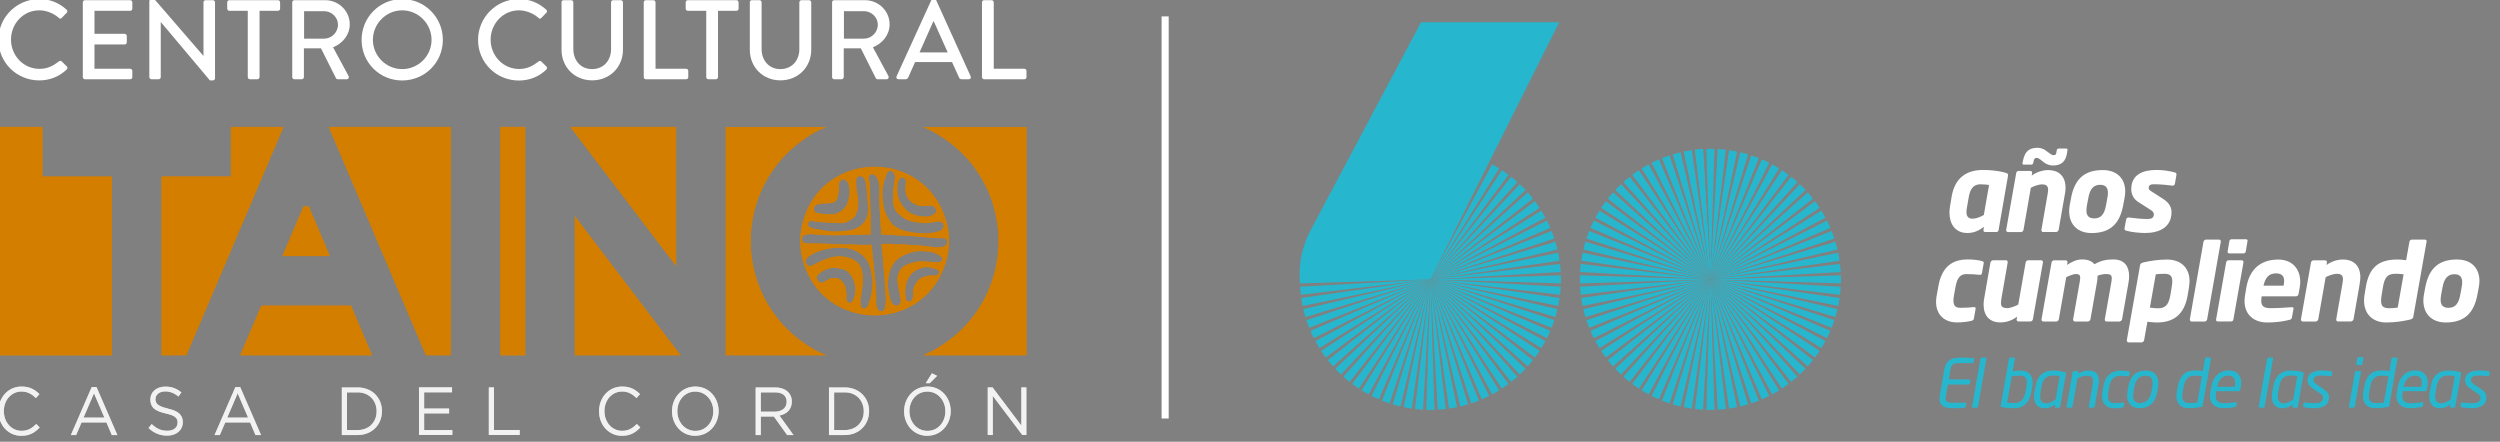 <?xml version="1.0" encoding="UTF-8"?>
<svg id="Layer_1" xmlns="http://www.w3.org/2000/svg" xmlns:xlink="http://www.w3.org/1999/xlink" version="1.1" viewBox="0 0 416 73.5">
  <rect x="0" y="0" width="416" height="73.5" fill="#808080" stroke="none"/>
  <!-- Generator: Adobe Illustrator 29.2.0, SVG Export Plug-In . SVG Version: 2.1.0 Build 38)  -->
  <defs>
    <style>
      .st0 {
        fill: none;
      }

      .st1 {
        fill: #26b7ce;
      }

      .st2 {
        fill: #21323d;
      }

      .st3 {
        fill: #fff;
      }

      .st4 {
        fill: #cbc3bb;
      }

      .st5 {
        fill: #d47e00;
      }

      .st6 {
        fill: #f2f2f2;
      }

      .st7 {
        clip-path: url(#clippath);
      }
    </style>
    <clipPath id="clippath">
      <rect class="st0" x="433.13" y="-1522.69" width="1982.11" height="1159.25"/>
    </clipPath>
  </defs>
  <g class="st7">
    <path class="st2" d="M1078.39-254.45l-4.21-30.87c-84.24-402.78-648.15-378.36-696.2,30.87l-1.4,30.18,1.4,30.88c48.05,409.24,611.96,433.67,696.2,30.87l4.21-30.87,1.4-30.88-1.4-30.18ZM842.13-510.72c2.15-4.5,5.04-9.54,9.03-12.07,8.7-5.52,21,.47,23.77,11.04,1.01,3.86.78,8.14.62,12.21-.51,12.83-2.48,25.73-1.65,38.46,1.91,29.35,18.25,49.21,43.96,62.26,19.69,10,40.19,12.01,61.73,8.16,11.55-2.07,22.83-1.56,32.44,6.94,6.31,5.58,9.69,19.06,4.5,25.27-4.28,5.13-9.91,9.67-15.81,12.81-16.71,8.92-34.75,6.9-52.83,5.52-17.35-1.34-33.07-7.61-48.55-14.43-7.31-3.22-14.02-8.54-19.93-14.06-28.71-26.83-45.54-59.2-44.51-101.84-.34-12.29.81-26.81,7.24-40.27ZM767.07-477.95c3.89-22.98,9.63-45.42,19.86-66.52,3.44-7.1,8.42-12.6,16.74-11.77,8.89.88,14.5,5.85,18,14.93,5.12,13.3,2.44,26.22.23,38.98-4.46,25.83-5.97,51.84-6.23,77.9-.12,12.39.85,25.29,4.35,37.08,3.79,12.76,9.96,25.11,21.18,33.92,7.89,6.2,14.66,13.96,22.97,19.44,17.99,11.9,38.61,17.46,59.61,20.83,15.02,2.4,30.33,3.02,48.29,4.69,11.91-1.86,26.26-4.2,40.64-6.31,8.48-1.25,16.8-2.67,25.65-1.69,12.39,1.39,18.96,16.62,16.19,25.04-2.85,8.7-7.48,16.6-16.96,19.94-16.77,5.9-34.14,8.92-51.79,10.48-6.57.59-13.21,1.53-19.74,1.11-25.56-1.63-51.32-1.66-76.32-8.48-3.67-1-7.49-1.55-11.27-2.08-22-3.14-40.51-14.39-58.26-26.5-7.74-5.29-13.91-13.49-19.38-21.34-6.72-9.67-12.6-20.04-17.7-30.67-10.06-20.96-13.58-43.77-15.85-66.59-2.06-20.7-3.77-41.59-.25-62.38ZM460.2-398.21c7.02-2.48,14.89-2.93,22.44-3.46,13-.93,26.08-.88,39.07-1.93,4.69-.37,9.34-2.45,13.81-4.26,7.43-2.99,12.2-8.1,14.86-16.16,6.71-20.34,10.38-40.98,9.48-62.41-.29-6.99.37-13.66,4.81-19.74,8.58-11.75,17.73-13.26,28.67-4.04,5.43,4.57,9.08,10.08,11.22,17.08,3.66,12.04,7.18,23.94,5.26,35.86,1.39,23.37-6.76,43.69-14.58,64.08-.49,1.28-1.08,2.61-1.92,3.69-15.73,20.22-33.69,36.51-61.13,38.81-17.8,1.49-35.26,1.27-52.76-2.41-6.41-1.34-13.12-1.23-19.56-2.47-5.95-1.14-11.75-2.38-15.35-8.73-10.62-18.74.45-28.52,15.69-33.9ZM425.63-318.54c6.21-.36,12.63-.21,18.7,1,24.32,4.83,49.05,4.17,73.58,5.97,17.22,1.26,34.55,1.16,51.77,2.49,14.44,1.11,26.77-4.82,38.34-11.45,14.19-8.15,27.42-18.48,33.56-34.55,3.8-9.95,7.27-20.43,8.34-30.92,1.88-18.34,1.18-36.83-2.53-55.05-4.81-23.63-6.43-47.55-6.26-71.61.08-11.02,8.52-18.92,19.54-18.33,10.13.54,18.34,4.9,21.59,14.91,2.99,9.2,5.46,18.71,6.73,28.27,2.2,16.51,3.43,33.16,4.83,49.77,1.37,16.25,2.63,32.52,3.59,48.8,1.1,18.52-.16,36.96-6.27,54.53-4.74,13.63-13.67,24.75-24.48,34.39-17.25,15.4-38.11,22.77-60.3,26.04-19.53,2.87-39.36,3.73-59.05,5.48-28.1.49-55.33-5.22-82.69-9.64-6.45-1.05-12.91-2.04-19.39-2.85-9.92-1.24-18.44-5.64-26.52-11.19-4.95-3.39-8.18-7.77-7.35-13.95.75-5.62,7.62-11.74,14.25-12.12ZM626.55,54.76c-1.84,3.88-5.04,7.54-8.47,10.16-8.31,6.33-16.58,2.24-20.71-5.77-2.41-4.66-3.84-10.85-3.1-15.96,2.52-17.3-.38-34.06-4.59-50.45-3.02-11.74-10.12-21.64-19.59-30.07-7.22-6.43-13.88-12.24-24.11-12.54-14.03-.39-27.51.23-39.61,9.06-6.37,4.65-13.71,8.18-21.02,11.26-10.22,4.29-19.2,1.43-24.56-6.77-7.43-11.37-7.67-21.27.66-29.36,8.93-8.69,18.69-16.54,30.46-21.37,6.74-2.76,13.23-6.52,20.23-8.15,8.69-2.03,17.78-2.33,28.6-3.59,13.08,2.35,27.76,4.59,42.23,7.81,4.85,1.08,9.52,4.15,13.64,7.17,24.89,18.24,35.54,44.9,40.18,73.76,3.57,22.17-.48,44.26-10.22,64.8ZM710.7,34.59c-2.92,15.56-8.92,30.58-14.09,45.66-1.29,3.76-4.21,7.34-7.22,10.07-8.56,7.75-19.22,6.08-24.19-4.33-2.9-6.09-4.55-13.15-5.06-19.91-.49-6.46,1.11-13.1,1.98-19.63,3.27-24.4,8.07-48.7,9.46-73.19,1.1-19.24.54-39.3-3.81-57.94-5.61-24.03-20.62-42.81-43.87-53.93-15.58-7.45-31.75-10.92-48.98-12.62-30.02-2.95-58,4.15-85.19,14.8-17.38,6.81-33.68,16.41-50.46,24.76-2.48,1.23-4.86,2.74-7.44,3.7-11.18,4.17-16.36,2.83-23.55-5.77-7.88-9.44-9.2-18.39-2.41-27.54,4.03-5.44,9.48-10.25,15.21-13.91,34.07-21.75,72.21-32.68,111.77-36.72,31.04-3.17,62.55-2.8,92.8,8.3,29.03,10.65,52.38,28.08,68.29,54.9,9.84,16.59,15.55,34.67,18.46,53.59,2.15,14.01,3.53,28.15,5.26,42.22.81,22.91-2.82,45.36-6.98,67.51ZM1027.53-66.35c-5.84,4.92-12.78,6.06-19.61,5.17-15.28-2-29.71,1.9-44.22,5.15-13.7,3.07-25.53,10.9-33.57,21.7-10.21,13.72-19.47,28.66-19.6,47.09-.06,9-.91,18-1.7,26.97-.3,3.42-1.14,6.87-2.25,10.12-2.77,8.1-8.78,12.65-16.04,12.55-7.04-.1-13.17-5.11-14.73-13.83-1.82-10.19-2.44-20.59-3.9-33.73,2.14-13.54,2.78-30.19,7.62-45.52,9.84-31.18,30.8-52.9,62.28-63.58,4.26-1.45,8.58-2.72,12.87-4.08,16.25-5.16,32.26-2.43,48.08,1.87,7.64,2.08,15.16,4.88,22.36,8.18,10.78,4.96,11.47,14.32,2.4,21.95ZM1046.93-135.91c-1.36,5.76-8.8,11.66-15.51,12.19-2.07.16-4.17.02-6.26.02,0,.07,0,.15-.02.22-12.82-.92-25.63-1.98-38.47-2.68-13.48-.74-26.97-1.49-40.46-1.57-17.54-.11-34.32,4.58-50.88,9.81-6.9,2.17-13.58,5.17-20.18,8.17-20.65,9.38-30.67,26.8-37.01,47.64-5.02,16.5-1.52,32.39,1.15,48.37,3.76,22.58,8.37,45.03,12.63,67.52,1.84,9.7-2,19.56-9.88,24.56-8.46,5.38-16.7,3.42-24.3-1.76-5.17-3.54-9.05-8.12-11.36-14.42-8.43-22.96-13.77-46.37-14.71-70.94-.87-22.73.58-45.15,6.52-67.03,10.45-38.45,33.51-66.36,70.45-82.55,20.16-8.84,40.68-16.27,62.71-18.12,9.94-.84,20.04-.13,30.05.29,9.34.4,18.67,1.16,27.97,2.14,14.83,1.55,28.04,7.74,40.8,15.01,2.69,1.54,5.22,3.33,7.9,4.9,7.27,4.22,10.59,10.97,8.87,18.23ZM1069.55-210.94c-3.7,6.15-9.44,10.5-16.76,13.17-11.82,4.31-23.83,4.3-35.84,3.24-17.23-1.51-34.34-4.36-51.57-5.93-17.56-1.6-35.01-4.74-52.84-3.07-6.43.6-13.2-.51-19.58-1.89-17.55-3.81-35.3-2.11-52.95-2.35-9.38-.12-18.53-.52-27.87-1.95-10.77-1.65-21.94-.96-32.93-.77-6.13.11-12.24,1.24-19.13,1.99,1.98,16.41,3.94,32.22,5.75,48.05.55,4.82.62,9.7.99,14.55,1.36,18.02,2.66,36.04,4.15,54.04,1.37,16.57,3.1,33.1,4.4,49.67.82,10.37,1.01,20.79,1.71,31.18,1.3,19,3.09,37.97,4.07,56.99.88,17.04-1.15,33.76-5.59,50.39-3.4,12.74-20.69,17.27-30.39,4.62-7.68-10.02-9.55-21.46-9.75-33.39-.32-18.38.32-36.79-.45-55.15-.7-16.66-2.58-33.27-4.22-49.88-3.45-34.91-7.05-69.81-10.64-104.7-1.85-17.97-3.79-35.94-5.75-53.9-.29-2.69-.97-5.33-1.73-9.33-18.38,0-36.41.2-54.43-.07-10.73-.16-21.46-.94-32.18-1.59-19.99-1.2-40.09,2.62-60.04-1.7-4.94-1.07-10.3-.12-15.46-.2-6.51-.1-13.02-.2-19.52-.47-10.04-.43-20.08-1.23-30.12-1.47-23.65-.58-47.3-1-70.95-1.32-6.6-.1-13.23.74-19.8.38-4.77-.26-9.61-1.33-14.17-2.83-8.45-2.77-11.66-10.14-11.49-17.89.18-7.94,2.51-15.84,11.55-19.24,10.64-4.01,21.67-4.76,32.82-4.12,28.8,1.68,57.57,4.21,86.39,5.15,23.97.77,48,0,72-.5,27.81-.59,55.62-1.76,83.43-2.45,12.12-.3,24.26-.05,38.36-.05,0-9,.04-17.17,0-25.34-.13-23.59-.1-47.18-.49-70.76-.26-15.99-1.32-31.97-1.68-47.96-.47-20.87-.31-41.76-.97-62.62-.51-16.1,1.11-32.36-4.97-48.1-1.99-5.15-1.3-11.81-.36-17.54,1.72-10.55,11.88-15.42,22.02-11.95,12.5,4.28,16.13,15.21,20.55,25.78,6.83,16.35,8.53,33.4,7.93,50.94-.63,18.37-1.32,36.78-.86,55.15.52,20.48,2.39,40.92,3.55,61.39.72,12.79,1.11,25.61,1.85,38.4,1,17.26,2.2,34.52,3.35,52.3,18.72.93,37,1.78,55.26,2.76,30.89,1.66,61.79,3.17,92.65,5.22,20.45,1.36,40.83,3.78,61.27,5.3,24.24,1.8,48.51,3.2,72.77,4.63,3.79.22,7.64-.58,11.46-.52,14.71.23,24.24,14.06,17.22,25.7Z"/>
  </g>
  <g>
    <g>
      <g>
        <g>
          <polygon class="st5" points="47 42.61 50.51 34.35 51.38 34.35 54.89 42.61 47 42.61"/>
          <polygon class="st5" points="-.23 21.12 7.05 21.12 7.05 29.38 18.62 29.38 18.62 59.12 -.23 59.12 -.23 21.12"/>
          <polygon class="st5" points="47.17 21.12 38.42 21.12 38.42 29.38 26.88 29.38 26.88 59.12 31 59.12 47.17 21.12"/>
          <polygon class="st5" points="54.71 21.12 75.01 21.12 75.01 59.12 70.88 59.12 54.71 21.12"/>
          <rect class="st5" x="83.27" y="21.12" width="4.13" height="38"/>
          <polygon class="st5" points="95.65 35.98 113.25 59.12 95.65 59.12 95.65 35.98"/>
          <polygon class="st5" points="94.91 21.12 112.51 21.12 112.51 44.26 94.91 21.12"/>
          <polygon class="st5" points="61.91 59.12 58.4 50.86 43.49 50.86 39.98 59.12 61.91 59.12"/>
          <path class="st5" d="M170.8,21.12v38h-17.18l1.29-.59c15.01-7.88,15.01-28.93,0-36.81l-1.29-.59h17.18Z"/>
          <path class="st5" d="M120.76,21.12v38s16.69,0,16.69,0l-1.29-.59c-15.01-7.88-15.01-28.93,0-36.81l1.29-.59h-16.69Z"/>
          <path class="st5" d="M157.88,39.04l-.15-1.09c-2.97-14.19-22.83-13.33-24.52,1.09l-.05,1.06.05,1.09c1.69,14.42,21.56,15.28,24.52,1.09l.15-1.09.05-1.09-.05-1.06ZM149.56,30.02c.08-.16.18-.34.32-.43.31-.19.74.02.84.39.04.14.03.29.02.43-.02.45-.09.91-.06,1.35.07,1.03.64,1.73,1.55,2.19.69.35,1.42.42,2.17.29.41-.07.8-.06,1.14.24.22.2.34.67.16.89-.15.18-.35.34-.56.45-.59.31-1.22.24-1.86.19-.61-.05-1.17-.27-1.71-.51-.26-.11-.49-.3-.7-.5-1.01-.95-1.6-2.09-1.57-3.59-.01-.43.03-.94.25-1.42ZM146.91,31.17c.14-.81.34-1.6.7-2.34.12-.25.3-.44.59-.41.31.03.51.21.63.53.18.47.09.92,0,1.37-.16.91-.21,1.83-.22,2.74,0,.44.03.89.15,1.31.13.45.35.88.75,1.19.28.22.52.49.81.68.63.42,1.36.61,2.1.73.53.08,1.07.11,1.7.17.42-.07.93-.15,1.43-.22.3-.04.59-.09.9-.06.44.05.67.59.57.88-.1.31-.26.58-.6.7-.59.21-1.2.31-1.82.37-.23.02-.47.05-.7.04-.9-.06-1.81-.06-2.69-.3-.13-.04-.26-.05-.4-.07-.78-.11-1.43-.51-2.05-.93-.27-.19-.49-.48-.68-.75-.24-.34-.44-.71-.62-1.08-.35-.74-.48-1.54-.56-2.35-.07-.73-.13-1.46,0-2.2ZM136.1,33.98c.25-.09.52-.1.79-.12.46-.03.92-.03,1.38-.07.17-.01.33-.09.49-.15.26-.11.43-.29.52-.57.24-.72.37-1.44.33-2.2-.01-.25.01-.48.17-.7.3-.41.62-.47,1.01-.14.19.16.32.35.4.6.13.42.25.84.19,1.26.05.82-.24,1.54-.51,2.26-.02.05-.04.09-.07.13-.55.71-1.19,1.29-2.15,1.37-.63.05-1.24.04-1.86-.08-.23-.05-.46-.04-.69-.09-.21-.04-.41-.08-.54-.31-.37-.66.02-1,.55-1.19ZM134.88,36.79c.22-.01.44,0,.66.04.86.17,1.73.15,2.59.21.61.04,1.22.04,1.82.09.51.04.94-.17,1.35-.4.5-.29.97-.65,1.18-1.22.13-.35.26-.72.29-1.09.07-.65.04-1.3-.09-1.94-.17-.83-.23-1.67-.22-2.52,0-.39.3-.67.69-.65.36.02.65.17.76.53.11.32.19.66.24,1,.08.58.12,1.17.17,1.75.05.57.09,1.15.13,1.72.04.65,0,1.3-.22,1.92-.17.48-.48.87-.86,1.21-.61.54-1.34.8-2.12.92-.69.1-1.39.13-2.08.19-.99.02-1.95-.18-2.91-.34-.23-.04-.45-.07-.68-.1-.35-.04-.65-.2-.93-.39-.17-.12-.29-.27-.26-.49.03-.2.27-.41.5-.43ZM141.96,49.94c-.06.14-.18.27-.3.36-.29.22-.58.08-.73-.2-.08-.16-.14-.38-.11-.56.09-.61-.01-1.2-.16-1.78-.11-.41-.36-.76-.69-1.06-.25-.23-.49-.43-.85-.44-.49-.01-.97,0-1.4.32-.22.16-.48.29-.74.4-.36.15-.68.05-.87-.24-.26-.4-.27-.75.02-1.03.31-.31.66-.58,1.07-.75.24-.1.47-.23.71-.29.31-.07.63-.08,1.01-.13.46.08.98.16,1.49.28.17.04.34.15.48.25.88.64,1.25,1.58,1.42,2.6.13.78-.02,1.56-.36,2.28ZM144.93,49.23c-.1.55-.31,1.08-.5,1.61-.05.13-.15.26-.25.35-.3.27-.68.21-.85-.15-.1-.21-.16-.46-.18-.7-.02-.23.04-.46.07-.69.12-.86.28-1.72.33-2.58.04-.68.02-1.38-.13-2.04-.2-.85-.73-1.51-1.55-1.9-.55-.26-1.12-.38-1.73-.44-1.06-.1-2.04.15-3,.52-.61.24-1.19.58-1.78.87-.09.04-.17.1-.26.13-.39.15-.58.1-.83-.2-.28-.33-.32-.65-.08-.97.14-.19.33-.36.54-.49,1.2-.77,2.54-1.15,3.94-1.29,1.09-.11,2.2-.1,3.27.29,1.02.38,1.85.99,2.41,1.93.35.58.55,1.22.65,1.89.08.49.12.99.19,1.49.03.81-.1,1.6-.25,2.38ZM156.09,45.67c-.21.17-.45.21-.69.18-.54-.07-1.05.07-1.56.18-.48.11-.9.38-1.18.76-.36.48-.69,1.01-.69,1.66,0,.32-.03.63-.06.95-.01.12-.04.24-.08.36-.1.29-.31.45-.57.44-.25,0-.46-.18-.52-.49-.06-.36-.09-.73-.14-1.19.08-.48.1-1.06.27-1.6.35-1.1,1.08-1.86,2.19-2.24.15-.05.3-.1.45-.14.57-.18,1.14-.09,1.69.07.27.07.53.17.79.29.38.17.4.5.08.77ZM156.77,43.22c-.05.2-.31.41-.55.43-.07,0-.15,0-.22,0,0,0,0,0,0,0-.45-.03-.9-.07-1.36-.09-.47-.03-.95-.05-1.43-.06-.62,0-1.21.16-1.79.35-.24.08-.48.18-.71.29-.73.33-1.08.94-1.3,1.68-.18.58-.05,1.14.04,1.7.13.8.29,1.59.44,2.38.06.34-.07.69-.35.87-.3.19-.59.12-.86-.06-.18-.12-.32-.29-.4-.51-.3-.81-.48-1.63-.52-2.5-.03-.8.02-1.59.23-2.36.37-1.35,1.18-2.34,2.48-2.91.71-.31,1.43-.57,2.21-.64.35-.03.71,0,1.06.01.33.01.66.04.99.08.52.05.99.27,1.44.53.09.05.18.12.28.17.26.15.37.39.31.64ZM157.57,40.58c-.13.22-.33.37-.59.46-.42.15-.84.15-1.26.11-.61-.05-1.21-.15-1.82-.21-.62-.06-1.23-.17-1.86-.11-.23.02-.46-.02-.69-.07-.62-.13-1.24-.07-1.87-.08-.33,0-.65-.02-.98-.07-.38-.06-.77-.03-1.16-.03-.22,0-.43.04-.67.07.07.58.14,1.14.2,1.69.02.17.02.34.03.51.05.63.09,1.27.15,1.9.05.58.11,1.17.16,1.75.03.37.04.73.06,1.1.05.67.11,1.34.14,2.01.03.6-.04,1.19-.2,1.78-.12.45-.73.61-1.07.16-.27-.35-.34-.76-.34-1.18-.01-.65.01-1.3-.02-1.94-.02-.59-.09-1.17-.15-1.76-.12-1.23-.25-2.46-.37-3.69-.07-.63-.13-1.27-.2-1.9-.01-.09-.03-.19-.06-.33-.65,0-1.28,0-1.92,0-.38,0-.76-.03-1.13-.06-.7-.04-1.41.09-2.12-.06-.17-.04-.36,0-.54,0-.23,0-.46,0-.69-.02-.35-.02-.71-.04-1.06-.05-.83-.02-1.67-.04-2.5-.05-.23,0-.47.03-.7.01-.17,0-.34-.05-.5-.1-.3-.1-.41-.36-.4-.63,0-.28.09-.56.41-.68.37-.14.76-.17,1.16-.15,1.01.06,2.03.15,3.04.18.84.03,1.69,0,2.54-.02.98-.02,1.96-.06,2.94-.09.43-.01.85,0,1.35,0,0-.32,0-.6,0-.89,0-.83,0-1.66-.02-2.49,0-.56-.05-1.13-.06-1.69-.02-.74-.01-1.47-.03-2.21-.02-.57.04-1.14-.18-1.69-.07-.18-.05-.42-.01-.62.06-.37.42-.54.78-.42.44.15.57.54.72.91.24.58.3,1.18.28,1.79-.02.65-.05,1.3-.03,1.94.02.72.08,1.44.12,2.16.03.45.04.9.07,1.35.04.61.08,1.22.12,1.84.66.03,1.3.06,1.95.1,1.09.06,2.18.11,3.26.18.72.05,1.44.13,2.16.19.85.06,1.71.11,2.56.16.13,0,.27-.02.4-.02.52,0,.85.5.61.91Z"/>
        </g>
        <g>
          <polygon class="st5" points="47 42.61 50.51 34.35 51.38 34.35 54.89 42.61 47 42.61"/>
          <polygon class="st5" points="-.23 21.12 7.05 21.12 7.05 29.38 18.62 29.38 18.62 59.12 -.23 59.12 -.23 21.12"/>
          <polygon class="st5" points="47.17 21.12 38.42 21.12 38.42 29.38 26.88 29.38 26.88 59.12 31 59.12 47.17 21.12"/>
          <polygon class="st5" points="54.71 21.12 75.01 21.12 75.01 59.12 70.88 59.12 54.71 21.12"/>
          <rect class="st5" x="83.27" y="21.12" width="4.13" height="38"/>
          <polygon class="st5" points="95.65 35.98 113.25 59.12 95.65 59.12 95.65 35.98"/>
          <polygon class="st5" points="94.91 21.12 112.51 21.12 112.51 44.26 94.91 21.12"/>
          <polygon class="st5" points="61.91 59.12 58.4 50.86 43.49 50.86 39.98 59.12 61.91 59.12"/>
          <path class="st5" d="M170.8,21.12v38h-17.18l1.29-.59c15.01-7.88,15.01-28.93,0-36.81l-1.29-.59h17.18Z"/>
          <path class="st5" d="M120.76,21.12v38s16.69,0,16.69,0l-1.29-.59c-15.01-7.88-15.01-28.93,0-36.81l1.29-.59h-16.69Z"/>
          <path class="st5" d="M157.88,39.04l-.15-1.09c-2.97-14.19-22.83-13.33-24.52,1.09l-.05,1.06.05,1.09c1.69,14.42,21.56,15.28,24.52,1.09l.15-1.09.05-1.09-.05-1.06ZM149.56,30.02c.08-.16.18-.34.32-.43.31-.19.74.02.84.39.04.14.03.29.02.43-.02.45-.09.91-.06,1.35.07,1.03.64,1.73,1.55,2.19.69.35,1.42.42,2.17.29.41-.07.8-.06,1.14.24.22.2.34.67.16.89-.15.18-.35.34-.56.45-.59.31-1.22.24-1.86.19-.61-.05-1.17-.27-1.71-.51-.26-.11-.49-.3-.7-.5-1.01-.95-1.6-2.09-1.57-3.59-.01-.43.03-.94.25-1.42ZM146.91,31.17c.14-.81.34-1.6.7-2.34.12-.25.3-.44.59-.41.31.03.51.21.63.53.18.47.09.92,0,1.37-.16.91-.21,1.83-.22,2.74,0,.44.03.89.15,1.31.13.45.35.88.75,1.19.28.22.52.49.81.68.63.42,1.36.61,2.1.73.53.08,1.07.11,1.7.17.42-.07.93-.15,1.43-.22.3-.04.59-.09.9-.06.44.05.67.59.57.88-.1.31-.26.58-.6.7-.59.21-1.2.31-1.82.37-.23.02-.47.05-.7.04-.9-.06-1.81-.06-2.69-.3-.13-.04-.26-.05-.4-.07-.78-.11-1.43-.51-2.05-.93-.27-.19-.49-.48-.68-.75-.24-.34-.44-.71-.62-1.08-.35-.74-.48-1.54-.56-2.35-.07-.73-.13-1.46,0-2.2ZM136.1,33.98c.25-.09.52-.1.79-.12.46-.03.92-.03,1.38-.07.17-.01.33-.09.49-.15.26-.11.43-.29.52-.57.24-.72.37-1.44.33-2.2-.01-.25.01-.48.17-.7.3-.41.62-.47,1.01-.14.19.16.32.35.4.6.13.42.25.84.19,1.26.05.82-.24,1.54-.51,2.26-.02.05-.04.09-.07.13-.55.71-1.19,1.29-2.15,1.37-.63.05-1.24.04-1.86-.08-.23-.05-.46-.04-.69-.09-.21-.04-.41-.08-.54-.31-.37-.66.02-1,.55-1.19ZM134.88,36.79c.22-.01.44,0,.66.04.86.17,1.73.15,2.59.21.61.04,1.22.04,1.82.09.51.04.94-.17,1.35-.4.5-.29.97-.65,1.18-1.22.13-.35.26-.72.29-1.09.07-.65.04-1.3-.09-1.94-.17-.83-.23-1.67-.22-2.52,0-.39.3-.67.69-.65.36.02.65.17.76.53.11.32.19.66.24,1,.08.58.12,1.17.17,1.75.05.57.09,1.15.13,1.72.04.65,0,1.3-.22,1.92-.17.48-.48.87-.86,1.21-.61.54-1.34.8-2.12.92-.69.1-1.39.13-2.08.19-.99.02-1.95-.18-2.91-.34-.23-.04-.45-.07-.68-.1-.35-.04-.65-.2-.93-.39-.17-.12-.29-.27-.26-.49.03-.2.27-.41.5-.43ZM141.96,49.94c-.06.14-.18.27-.3.36-.29.22-.58.08-.73-.2-.08-.16-.14-.38-.11-.56.09-.61-.01-1.2-.16-1.78-.11-.41-.36-.76-.69-1.06-.25-.23-.49-.43-.85-.44-.49-.01-.97,0-1.4.32-.22.16-.48.29-.74.4-.36.15-.68.05-.87-.24-.26-.4-.27-.75.02-1.03.31-.31.66-.58,1.07-.75.24-.1.47-.23.71-.29.31-.07.63-.08,1.01-.13.46.08.98.16,1.49.28.17.04.34.15.48.25.88.64,1.25,1.58,1.42,2.6.13.78-.02,1.56-.36,2.28ZM144.93,49.23c-.1.55-.31,1.08-.5,1.61-.05.13-.15.26-.25.35-.3.27-.68.21-.85-.15-.1-.21-.16-.46-.18-.7-.02-.23.04-.46.07-.69.12-.86.28-1.72.33-2.58.04-.68.02-1.38-.13-2.04-.2-.85-.73-1.51-1.55-1.9-.55-.26-1.12-.38-1.73-.44-1.06-.1-2.04.15-3,.52-.61.24-1.19.58-1.78.87-.09.04-.17.1-.26.13-.39.15-.58.1-.83-.2-.28-.33-.32-.65-.08-.97.14-.19.33-.36.54-.49,1.2-.77,2.54-1.15,3.94-1.29,1.09-.11,2.2-.1,3.27.29,1.02.38,1.85.99,2.41,1.93.35.58.55,1.22.65,1.89.08.49.12.99.19,1.49.03.81-.1,1.6-.25,2.38ZM156.09,45.67c-.21.17-.45.21-.69.18-.54-.07-1.05.07-1.56.18-.48.11-.9.38-1.18.76-.36.48-.69,1.01-.69,1.66,0,.32-.03.63-.06.95-.01.12-.04.24-.08.36-.1.29-.31.45-.57.44-.25,0-.46-.18-.52-.49-.06-.36-.09-.73-.14-1.19.08-.48.1-1.06.27-1.6.35-1.1,1.08-1.86,2.19-2.24.15-.05.3-.1.45-.14.57-.18,1.14-.09,1.69.07.27.07.53.17.79.29.38.17.4.5.08.77ZM156.77,43.22c-.05.2-.31.41-.55.43-.07,0-.15,0-.22,0,0,0,0,0,0,0-.45-.03-.9-.07-1.36-.09-.47-.03-.95-.05-1.43-.06-.62,0-1.21.16-1.79.35-.24.08-.48.18-.71.29-.73.33-1.08.94-1.3,1.68-.18.58-.05,1.14.04,1.7.13.8.29,1.59.44,2.38.06.34-.07.69-.35.87-.3.19-.59.12-.86-.06-.18-.12-.32-.29-.4-.51-.3-.81-.48-1.63-.52-2.5-.03-.8.02-1.59.23-2.36.37-1.35,1.18-2.34,2.48-2.91.71-.31,1.43-.57,2.21-.64.35-.03.71,0,1.06.01.33.01.66.04.99.08.52.05.99.27,1.44.53.09.05.18.12.28.17.26.15.37.39.31.64ZM157.57,40.58c-.13.22-.33.37-.59.46-.42.15-.84.15-1.26.11-.61-.05-1.21-.15-1.82-.21-.62-.06-1.23-.17-1.86-.11-.23.02-.46-.02-.69-.07-.62-.13-1.24-.07-1.87-.08-.33,0-.65-.02-.98-.07-.38-.06-.77-.03-1.16-.03-.22,0-.43.04-.67.07.07.58.14,1.14.2,1.69.02.17.02.34.03.51.05.63.09,1.27.15,1.9.05.58.11,1.17.16,1.75.03.37.04.73.06,1.1.05.67.11,1.34.14,2.01.03.6-.04,1.19-.2,1.78-.12.45-.73.61-1.07.16-.27-.35-.34-.76-.34-1.18-.01-.65.01-1.3-.02-1.94-.02-.59-.09-1.17-.15-1.76-.12-1.23-.25-2.46-.37-3.69-.07-.63-.13-1.27-.2-1.9-.01-.09-.03-.19-.06-.33-.65,0-1.28,0-1.92,0-.38,0-.76-.03-1.13-.06-.7-.04-1.41.09-2.12-.06-.17-.04-.36,0-.54,0-.23,0-.46,0-.69-.02-.35-.02-.71-.04-1.06-.05-.83-.02-1.67-.04-2.5-.05-.23,0-.47.03-.7.01-.17,0-.34-.05-.5-.1-.3-.1-.41-.36-.4-.63,0-.28.09-.56.41-.68.37-.14.76-.17,1.16-.15,1.01.06,2.03.15,3.04.18.84.03,1.69,0,2.54-.02.98-.02,1.96-.06,2.94-.09.43-.01.85,0,1.35,0,0-.32,0-.6,0-.89,0-.83,0-1.66-.02-2.49,0-.56-.05-1.13-.06-1.69-.02-.74-.01-1.47-.03-2.21-.02-.57.04-1.14-.18-1.69-.07-.18-.05-.42-.01-.62.06-.37.42-.54.78-.42.44.15.57.54.72.91.24.58.3,1.18.28,1.79-.02.65-.05,1.3-.03,1.94.02.72.08,1.44.12,2.16.03.45.04.9.07,1.35.04.61.08,1.22.12,1.84.66.03,1.3.06,1.95.1,1.09.06,2.18.11,3.26.18.72.05,1.44.13,2.16.19.85.06,1.71.11,2.56.16.13,0,.27-.02.4-.02.52,0,.85.5.61.91Z"/>
        </g>
      </g>
      <path class="st3" d="M6.53-.15c1.9,0,3.27.64,4.55,1.75.17.15.17.38.02.53l-.83.85c-.13.17-.3.17-.47,0-.88-.77-2.09-1.26-3.25-1.26C3.86,1.71,1.83,3.96,1.83,6.59s2.05,4.87,4.74,4.87c1.37,0,2.33-.55,3.23-1.24.17-.13.34-.11.45-.02l.87.85c.15.13.11.38-.02.51-1.28,1.24-2.9,1.82-4.57,1.82C2.77,13.38-.26,10.39-.26,6.63S2.77-.15,6.53-.15Z"/>
      <path class="st3" d="M13.78.39c0-.19.15-.36.36-.36h7.52c.21,0,.36.17.36.36v1.05c0,.19-.15.36-.36.36h-5.94v3.83h5.02c.19,0,.36.17.36.36v1.05c0,.21-.17.36-.36.36h-5.02v4.04h5.94c.21,0,.36.17.36.36v1.03c0,.19-.15.36-.36.36h-7.52c-.21,0-.36-.17-.36-.36V.39Z"/>
      <path class="st3" d="M24.85.19c0-.19.17-.34.36-.34h.47l8.16,9.44h.02V.39c0-.19.15-.36.36-.36h1.2c.19,0,.36.17.36.36v12.65c0,.19-.17.34-.36.34h-.49L26.77,3.68h-.02v9.15c0,.19-.15.36-.36.36h-1.18c-.19,0-.36-.17-.36-.36V.19Z"/>
      <path class="st3" d="M41.23,1.8h-3.06c-.21,0-.36-.17-.36-.36V.39c0-.19.15-.36.36-.36h8.08c.21,0,.36.17.36.36v1.05c0,.19-.15.36-.36.36h-3.06v11.03c0,.19-.17.36-.36.36h-1.24c-.19,0-.36-.17-.36-.36V1.8Z"/>
      <path class="st3" d="M48.63.39c0-.19.15-.36.36-.36h5.11c2.26,0,4.1,1.79,4.1,4.02,0,1.73-1.15,3.16-2.78,3.82l2.58,4.77c.13.24,0,.55-.32.55h-1.47c-.15,0-.26-.09-.3-.17l-2.5-4.98h-2.84v4.79c0,.19-.17.36-.36.36h-1.22c-.21,0-.36-.17-.36-.36V.39ZM53.95,6.43c1.22,0,2.29-1.03,2.29-2.33,0-1.22-1.07-2.24-2.29-2.24h-3.35v4.57h3.35Z"/>
      <path class="st3" d="M66.92-.15c3.76,0,6.77,3.03,6.77,6.79s-3.01,6.75-6.77,6.75-6.75-2.99-6.75-6.75S63.16-.15,66.92-.15ZM66.92,11.5c2.69,0,4.89-2.18,4.89-4.87s-2.2-4.91-4.89-4.91-4.87,2.24-4.87,4.91,2.2,4.87,4.87,4.87Z"/>
      <path class="st3" d="M86.34-.15c1.9,0,3.27.64,4.55,1.75.17.15.17.38.02.53l-.83.85c-.13.17-.3.17-.47,0-.88-.77-2.09-1.26-3.25-1.26-2.69,0-4.72,2.26-4.72,4.89s2.05,4.87,4.74,4.87c1.37,0,2.33-.55,3.23-1.24.17-.13.34-.11.45-.02l.87.85c.15.13.11.38-.02.51-1.28,1.24-2.9,1.82-4.57,1.82-3.76,0-6.79-2.99-6.79-6.75S82.58-.15,86.34-.15Z"/>
      <path class="st3" d="M93.42.39c0-.19.17-.36.36-.36h1.26c.21,0,.36.17.36.36v7.76c0,1.88,1.2,3.35,3.12,3.35s3.16-1.45,3.16-3.31V.39c0-.19.15-.36.36-.36h1.26c.19,0,.36.17.36.36v7.89c0,2.86-2.16,5.09-5.13,5.09s-5.09-2.24-5.09-5.09V.39Z"/>
      <path class="st3" d="M107.12.39c0-.19.15-.36.36-.36h1.24c.19,0,.36.17.36.36v11.05h5.09c.21,0,.36.17.36.36v1.03c0,.19-.15.36-.36.36h-6.69c-.21,0-.36-.17-.36-.36V.39Z"/>
      <path class="st3" d="M117.52,1.8h-3.06c-.21,0-.36-.17-.36-.36V.39c0-.19.15-.36.36-.36h8.08c.21,0,.36.17.36.36v1.05c0,.19-.15.36-.36.36h-3.06v11.03c0,.19-.17.36-.36.36h-1.24c-.19,0-.36-.17-.36-.36V1.8Z"/>
      <path class="st3" d="M124.75.39c0-.19.17-.36.36-.36h1.26c.21,0,.36.17.36.36v7.76c0,1.88,1.2,3.35,3.12,3.35s3.16-1.45,3.16-3.31V.39c0-.19.15-.36.36-.36h1.26c.19,0,.36.17.36.36v7.89c0,2.86-2.16,5.09-5.13,5.09s-5.09-2.24-5.09-5.09V.39Z"/>
      <path class="st3" d="M138.46.39c0-.19.15-.36.36-.36h5.11c2.26,0,4.1,1.79,4.1,4.02,0,1.73-1.15,3.16-2.78,3.82l2.58,4.77c.13.24,0,.55-.32.55h-1.47c-.15,0-.26-.09-.3-.17l-2.5-4.98h-2.84v4.79c0,.19-.17.36-.36.36h-1.22c-.21,0-.36-.17-.36-.36V.39ZM143.78,6.43c1.22,0,2.29-1.03,2.29-2.33,0-1.22-1.07-2.24-2.29-2.24h-3.35v4.57h3.35Z"/>
      <path class="st3" d="M149.19,12.7L154.96.05c.06-.11.23-.21.32-.21h.19c.09,0,.26.09.32.21l5.73,12.65c.11.24-.04.49-.32.49h-1.18c-.22,0-.36-.11-.43-.28l-1.17-2.58h-6.15c-.38.86-.77,1.71-1.15,2.58-.06.13-.21.28-.43.28h-1.18c-.28,0-.43-.24-.32-.49ZM157.7,8.72l-2.31-5.15h-.09l-2.29,5.15h4.7Z"/>
      <path class="st3" d="M163.4.39c0-.19.15-.36.36-.36h1.24c.19,0,.36.17.36.36v11.05h5.09c.21,0,.36.17.36.36v1.03c0,.19-.15.36-.36.36h-6.69c-.21,0-.36-.17-.36-.36V.39Z"/>
      <g>
        <g>
          <path class="st4" d="M3.55,72.52c-2.2,0-3.81-1.8-3.81-4.09s1.61-4.11,3.85-4.11c1.38,0,2.21.51,2.97,1.26l-.59.66c-.64-.63-1.36-1.09-2.39-1.09-1.68,0-2.94,1.41-2.94,3.26s1.27,3.28,2.94,3.28c1.04,0,1.73-.42,2.46-1.14l.57.58c-.79.84-1.66,1.39-3.04,1.39Z"/>
          <path class="st4" d="M19.52,72.39h-.92l-.89-2.09h-4.14l-.9,2.09h-.88l3.47-7.98h.8l3.47,7.98ZM15.64,65.45l-1.74,4.04h3.47l-1.73-4.04Z"/>
          <path class="st4" d="M27.94,67.99c1.7.38,2.48,1.03,2.48,2.25,0,1.37-1.09,2.25-2.6,2.25-1.21,0-2.2-.42-3.11-1.27l.53-.66c.79.75,1.55,1.12,2.61,1.12s1.7-.55,1.7-1.36c0-.75-.38-1.17-1.98-1.52-1.75-.4-2.55-.98-2.55-2.3s1.05-2.17,2.5-2.17c1.11,0,1.9.33,2.67.97l-.5.69c-.71-.6-1.41-.86-2.2-.86-.99,0-1.62.57-1.62,1.29s.39,1.18,2.06,1.55Z"/>
          <path class="st4" d="M43.43,72.39h-.92l-.89-2.09h-4.14l-.9,2.09h-.88l3.47-7.98h.8l3.47,7.98ZM39.55,65.45l-1.74,4.04h3.47l-1.73-4.04Z"/>
          <path class="st4" d="M59.52,72.39h-2.64v-7.92h2.64c2.39,0,4.04,1.71,4.04,3.95s-1.65,3.97-4.04,3.97ZM59.52,65.29h-1.78v6.27h1.78c1.92,0,3.15-1.36,3.15-3.12s-1.23-3.15-3.15-3.15Z"/>
          <path class="st4" d="M75.22,65.28h-4.64v2.7h4.15v.81h-4.15v2.77h4.69v.81h-5.55v-7.92h5.5v.81Z"/>
          <path class="st4" d="M81.34,64.46h.86v7.09h4.28v.83h-5.14v-7.92Z"/>
          <path class="st4" d="M103.49,72.52c-2.19,0-3.81-1.8-3.81-4.09s1.61-4.11,3.85-4.11c1.38,0,2.21.51,2.97,1.26l-.59.66c-.64-.63-1.36-1.09-2.39-1.09-1.68,0-2.94,1.41-2.94,3.26s1.27,3.28,2.94,3.28c1.04,0,1.73-.42,2.46-1.14l.57.58c-.79.84-1.66,1.39-3.04,1.39Z"/>
          <path class="st4" d="M115.69,72.52c-2.31,0-3.87-1.89-3.87-4.09s1.58-4.11,3.89-4.11,3.87,1.89,3.87,4.08-1.58,4.11-3.89,4.11ZM115.69,65.16c-1.74,0-2.98,1.45-2.98,3.26s1.26,3.28,3,3.28,2.98-1.45,2.98-3.26-1.26-3.28-3-3.28Z"/>
          <path class="st4" d="M130.98,72.39l-2.21-3.08h-2.17v3.08h-.86v-7.92h3.27c1.67,0,2.75.94,2.75,2.36,0,1.32-.87,2.09-2.06,2.32l2.34,3.24h-1.05ZM128.95,65.29h-2.35v3.21h2.34c1.14,0,1.96-.61,1.96-1.64s-.72-1.57-1.95-1.57Z"/>
          <path class="st4" d="M140.58,72.39h-2.64v-7.92h2.64c2.39,0,4.04,1.71,4.04,3.95s-1.65,3.97-4.04,3.97ZM140.58,65.29h-1.78v6.27h1.78c1.92,0,3.15-1.36,3.15-3.12s-1.23-3.15-3.15-3.15Z"/>
          <path class="st4" d="M154.31,72.52c-2.31,0-3.87-1.89-3.87-4.09s1.58-4.11,3.89-4.11,3.87,1.89,3.87,4.08-1.58,4.11-3.89,4.11ZM154.31,65.16c-1.74,0-2.98,1.45-2.98,3.26s1.26,3.28,3,3.28,2.98-1.45,2.98-3.26-1.26-3.28-3-3.28ZM154.04,63.76l1.03-1.64.87.42-1.23,1.22h-.67Z"/>
          <path class="st4" d="M169.95,64.46h.84v7.92h-.68l-4.91-6.5v6.5h-.84v-7.92h.8l4.79,6.35v-6.35Z"/>
        </g>
        <g>
          <path class="st6" d="M3.55,72.52c-2.2,0-3.81-1.8-3.81-4.09s1.61-4.11,3.85-4.11c1.38,0,2.21.51,2.97,1.26l-.59.66c-.64-.63-1.36-1.09-2.39-1.09-1.68,0-2.94,1.41-2.94,3.26s1.27,3.28,2.94,3.28c1.04,0,1.73-.42,2.46-1.14l.57.58c-.79.84-1.66,1.39-3.04,1.39Z"/>
          <path class="st6" d="M19.52,72.39h-.92l-.89-2.09h-4.14l-.9,2.09h-.88l3.47-7.98h.8l3.47,7.98ZM15.64,65.45l-1.74,4.04h3.47l-1.73-4.04Z"/>
          <path class="st6" d="M27.94,67.99c1.7.38,2.48,1.03,2.48,2.25,0,1.37-1.09,2.25-2.6,2.25-1.21,0-2.2-.42-3.11-1.27l.53-.66c.79.75,1.55,1.12,2.61,1.12s1.7-.55,1.7-1.36c0-.75-.38-1.17-1.98-1.52-1.75-.4-2.55-.98-2.55-2.3s1.05-2.17,2.5-2.17c1.11,0,1.9.33,2.67.97l-.5.69c-.71-.6-1.41-.86-2.2-.86-.99,0-1.62.57-1.62,1.29s.39,1.18,2.06,1.55Z"/>
          <path class="st6" d="M43.43,72.39h-.92l-.89-2.09h-4.14l-.9,2.09h-.88l3.47-7.98h.8l3.47,7.98ZM39.55,65.45l-1.74,4.04h3.47l-1.73-4.04Z"/>
          <path class="st6" d="M59.52,72.39h-2.64v-7.92h2.64c2.39,0,4.04,1.71,4.04,3.95s-1.65,3.97-4.04,3.97ZM59.52,65.29h-1.78v6.27h1.78c1.92,0,3.15-1.36,3.15-3.12s-1.23-3.15-3.15-3.15Z"/>
          <path class="st6" d="M75.22,65.28h-4.64v2.7h4.15v.81h-4.15v2.77h4.69v.81h-5.55v-7.92h5.5v.81Z"/>
          <path class="st6" d="M81.34,64.46h.86v7.09h4.28v.83h-5.14v-7.92Z"/>
          <path class="st6" d="M103.49,72.52c-2.19,0-3.81-1.8-3.81-4.09s1.61-4.11,3.85-4.11c1.38,0,2.21.51,2.97,1.26l-.59.66c-.64-.63-1.36-1.09-2.39-1.09-1.68,0-2.94,1.41-2.94,3.26s1.27,3.28,2.94,3.28c1.04,0,1.73-.42,2.46-1.14l.57.58c-.79.84-1.66,1.39-3.04,1.39Z"/>
          <path class="st6" d="M115.69,72.52c-2.31,0-3.87-1.89-3.87-4.09s1.58-4.11,3.89-4.11,3.87,1.89,3.87,4.08-1.58,4.11-3.89,4.11ZM115.69,65.16c-1.74,0-2.98,1.45-2.98,3.26s1.26,3.28,3,3.28,2.98-1.45,2.98-3.26-1.26-3.28-3-3.28Z"/>
          <path class="st6" d="M130.98,72.39l-2.21-3.08h-2.17v3.08h-.86v-7.92h3.27c1.67,0,2.75.94,2.75,2.36,0,1.32-.87,2.09-2.06,2.32l2.34,3.24h-1.05ZM128.95,65.29h-2.35v3.21h2.34c1.14,0,1.96-.61,1.96-1.64s-.72-1.57-1.95-1.57Z"/>
          <path class="st6" d="M140.58,72.39h-2.64v-7.92h2.64c2.39,0,4.04,1.71,4.04,3.95s-1.65,3.97-4.04,3.97ZM140.58,65.29h-1.78v6.27h1.78c1.92,0,3.15-1.36,3.15-3.12s-1.23-3.15-3.15-3.15Z"/>
          <path class="st6" d="M154.31,72.52c-2.31,0-3.87-1.89-3.87-4.09s1.58-4.11,3.89-4.11,3.87,1.89,3.87,4.08-1.58,4.11-3.89,4.11ZM154.31,65.16c-1.74,0-2.98,1.45-2.98,3.26s1.26,3.28,3,3.28,2.98-1.45,2.98-3.26-1.26-3.28-3-3.28ZM154.04,63.76l1.03-1.64.87.42-1.23,1.22h-.67Z"/>
          <path class="st6" d="M169.95,64.46h.84v7.92h-.68l-4.91-6.5v6.5h-.84v-7.92h.8l4.79,6.35v-6.35Z"/>
        </g>
      </g>
    </g>
    <g>
      <g>
        <polygon class="st1" points="284.61 24.77 283.94 24.77 284.61 46.49 285.29 24.77 284.61 24.77"/>
        <polygon class="st1" points="282.72 24.86 282.05 24.91 284.61 46.49 283.39 24.8 282.72 24.86"/>
        <polygon class="st1" points="282.72 24.86 282.05 24.91 284.61 46.49 283.39 24.8 282.72 24.86"/>
        <polygon class="st1" points="280.84 25.1 280.18 25.22 284.61 46.49 281.51 24.99 280.84 25.1"/>
        <polygon class="st1" points="278.99 25.51 278.34 25.69 284.61 46.49 279.64 25.34 278.99 25.51"/>
        <polygon class="st1" points="277.19 26.08 276.55 26.31 284.61 46.49 277.82 25.85 277.19 26.08"/>
        <polygon class="st1" points="275.44 26.81 274.83 27.09 284.61 46.49 276.05 26.52 275.44 26.81"/>
        <polygon class="st1" points="273.76 27.68 273.17 28.02 284.61 46.49 274.34 27.35 273.76 27.68"/>
        <polygon class="st1" points="272.16 28.7 271.61 29.09 284.61 46.49 272.71 28.31 272.16 28.7"/>
        <polygon class="st1" points="270.66 29.85 270.14 30.29 284.61 46.49 271.17 29.42 270.66 29.85"/>
        <polygon class="st1" points="269.26 31.13 268.78 31.61 284.61 46.49 269.74 30.66 269.26 31.13"/>
        <polygon class="st1" points="267.98 32.53 267.55 33.05 284.61 46.49 268.41 32.01 267.98 32.53"/>
        <polygon class="st1" points="266.83 34.03 266.44 34.58 284.61 46.49 267.21 33.48 266.83 34.03"/>
        <polygon class="st1" points="265.81 35.63 265.47 36.21 284.61 46.49 266.15 35.05 265.81 35.63"/>
        <polygon class="st1" points="264.94 37.31 264.65 37.92 284.61 46.49 265.22 36.7 264.94 37.31"/>
        <polygon class="st1" points="264.21 39.06 263.98 39.69 284.61 46.49 264.44 38.43 264.21 39.06"/>
        <polygon class="st1" points="263.64 40.87 263.47 41.52 284.61 46.49 263.82 40.22 263.64 40.87"/>
        <polygon class="st1" points="263.23 42.72 263.11 43.38 284.61 46.49 263.35 42.05 263.23 42.72"/>
        <polygon class="st1" points="262.98 44.59 262.92 45.26 284.61 46.49 263.04 43.92 262.98 44.59"/>
        <polygon class="st1" points="262.9 46.49 262.9 47.16 284.61 46.49 262.9 45.81 262.9 46.49"/>
        <polygon class="st1" points="262.98 48.38 263.04 49.05 284.61 46.49 262.92 47.71 262.98 48.38"/>
        <polygon class="st1" points="263.23 50.26 263.35 50.92 284.61 46.49 263.11 49.59 263.23 50.26"/>
        <polygon class="st1" points="263.64 52.11 263.82 52.76 284.61 46.49 263.47 51.45 263.64 52.11"/>
        <polygon class="st1" points="264.21 53.91 264.44 54.55 284.61 46.49 263.98 53.28 264.21 53.91"/>
        <polygon class="st1" points="264.94 55.66 265.22 56.27 284.61 46.49 264.65 55.05 264.94 55.66"/>
        <polygon class="st1" points="265.81 57.34 266.15 57.93 284.61 46.49 265.47 56.76 265.81 57.34"/>
        <polygon class="st1" points="266.83 58.94 267.21 59.49 284.61 46.49 266.44 58.39 266.83 58.94"/>
        <polygon class="st1" points="267.98 60.44 268.41 60.96 284.61 46.49 267.55 59.93 267.98 60.44"/>
        <polygon class="st1" points="269.26 61.84 269.74 62.32 284.61 46.49 268.78 61.36 269.26 61.84"/>
        <polygon class="st1" points="270.66 63.12 271.17 63.55 284.61 46.49 270.14 62.68 270.66 63.12"/>
        <polygon class="st1" points="272.16 64.27 272.71 64.66 284.61 46.49 271.61 63.88 272.16 64.27"/>
        <polygon class="st1" points="273.76 65.29 274.34 65.63 284.61 46.49 273.17 64.95 273.76 65.29"/>
        <polygon class="st1" points="275.44 66.16 276.05 66.45 284.61 46.49 274.83 65.88 275.44 66.16"/>
        <polygon class="st1" points="277.19 66.89 277.82 67.12 284.61 46.49 276.55 66.66 277.19 66.89"/>
        <polygon class="st1" points="278.99 67.46 279.64 67.63 284.61 46.49 278.34 67.28 278.99 67.46"/>
        <polygon class="st1" points="280.84 67.87 281.51 67.99 284.61 46.49 280.18 67.75 280.84 67.87"/>
        <polygon class="st1" points="282.72 68.12 283.39 68.17 284.61 46.49 282.05 68.06 282.72 68.12"/>
        <polygon class="st1" points="284.61 68.2 285.29 68.2 284.61 46.49 283.94 68.2 284.61 68.2"/>
        <polygon class="st1" points="286.51 68.12 287.18 68.06 284.61 46.49 285.83 68.17 286.51 68.12"/>
        <polygon class="st1" points="288.38 67.87 289.05 67.75 284.61 46.49 287.72 67.99 288.38 67.87"/>
        <polygon class="st1" points="290.23 67.46 290.88 67.28 284.61 46.49 289.58 67.63 290.23 67.46"/>
        <polygon class="st1" points="292.04 66.89 292.67 66.66 284.61 46.49 291.41 67.12 292.04 66.89"/>
        <polygon class="st1" points="293.79 66.16 294.4 65.88 284.61 46.49 293.18 66.45 293.79 66.16"/>
        <polygon class="st1" points="295.47 65.29 296.05 64.95 284.61 46.49 294.89 65.63 295.47 65.29"/>
        <polygon class="st1" points="297.07 64.27 297.62 63.88 284.61 46.49 296.51 64.66 297.07 64.27"/>
        <polygon class="st1" points="298.57 63.12 299.09 62.68 284.61 46.49 298.05 63.55 298.57 63.12"/>
        <polygon class="st1" points="299.97 61.84 300.44 61.36 284.61 46.49 299.49 62.32 299.97 61.84"/>
        <polygon class="st1" points="301.25 60.44 301.68 59.93 284.61 46.49 300.81 60.96 301.25 60.44"/>
        <polygon class="st1" points="302.4 58.94 302.79 58.39 284.61 46.49 302.01 59.49 302.4 58.94"/>
        <polygon class="st1" points="303.42 57.34 303.75 56.76 284.61 46.49 303.08 57.93 303.42 57.34"/>
        <polygon class="st1" points="304.29 55.66 304.58 55.05 284.61 46.49 304.01 56.27 304.29 55.66"/>
        <polygon class="st1" points="305.02 53.91 305.25 53.28 284.61 46.49 304.79 54.55 305.02 53.91"/>
        <polygon class="st1" points="305.59 52.11 305.76 51.45 284.61 46.49 305.41 52.76 305.59 52.11"/>
        <polygon class="st1" points="306 50.26 306.11 49.59 284.61 46.49 305.88 50.92 306 50.26"/>
        <polygon class="st1" points="306.24 48.38 306.3 47.71 284.61 46.49 306.18 49.05 306.24 48.38"/>
        <polygon class="st1" points="306.33 46.49 306.33 45.81 284.61 46.49 306.33 47.16 306.33 46.49"/>
        <polygon class="st1" points="306.24 44.59 306.18 43.92 284.61 46.49 306.3 45.26 306.24 44.59"/>
        <polygon class="st1" points="306 42.72 305.88 42.05 284.61 46.49 306.11 43.38 306 42.72"/>
        <polygon class="st1" points="305.59 40.87 305.41 40.22 284.61 46.49 305.76 41.52 305.59 40.87"/>
        <polygon class="st1" points="305.02 39.06 304.79 38.43 284.61 46.49 305.25 39.69 305.02 39.06"/>
        <polygon class="st1" points="304.29 37.31 304.01 36.7 284.61 46.49 304.58 37.92 304.29 37.31"/>
        <polygon class="st1" points="303.42 35.63 303.08 35.05 284.61 46.49 303.75 36.21 303.42 35.63"/>
        <polygon class="st1" points="302.4 34.03 302.01 33.48 284.61 46.49 302.79 34.58 302.4 34.03"/>
        <polygon class="st1" points="301.25 32.53 300.81 32.01 284.61 46.49 301.68 33.05 301.25 32.53"/>
        <polygon class="st1" points="299.97 31.13 299.49 30.66 284.61 46.49 300.44 31.61 299.97 31.13"/>
        <polygon class="st1" points="298.57 29.85 298.05 29.42 284.61 46.49 299.09 30.29 298.57 29.85"/>
        <polygon class="st1" points="297.07 28.7 296.51 28.31 284.61 46.49 297.62 29.09 297.07 28.7"/>
        <polygon class="st1" points="295.47 27.68 294.89 27.35 284.61 46.49 296.05 28.02 295.47 27.68"/>
        <polygon class="st1" points="293.79 26.81 293.18 26.52 284.61 46.49 294.4 27.09 293.79 26.81"/>
        <polygon class="st1" points="292.04 26.08 291.41 25.85 284.61 46.49 292.67 26.31 292.04 26.08"/>
        <polygon class="st1" points="290.23 25.51 289.58 25.34 284.61 46.49 290.88 25.69 290.23 25.51"/>
        <polygon class="st1" points="288.38 25.1 287.72 24.99 284.61 46.49 289.05 25.22 288.38 25.1"/>
        <polygon class="st1" points="286.51 24.86 285.83 24.8 284.61 46.49 287.18 24.91 286.51 24.86"/>
        <polygon class="st1" points="216.39 48.38 216.45 49.05 238.02 46.49 216.33 47.71 216.39 48.38"/>
        <polygon class="st1" points="216.64 50.26 216.75 50.92 238.02 46.49 216.52 49.59 216.64 50.26"/>
        <polygon class="st1" points="217.05 52.11 217.22 52.76 238.02 46.49 216.87 51.45 217.05 52.11"/>
        <polygon class="st1" points="217.62 53.91 217.85 54.55 238.02 46.49 217.38 53.28 217.62 53.91"/>
        <polygon class="st1" points="218.34 55.66 218.63 56.27 238.02 46.49 218.06 55.05 218.34 55.66"/>
        <polygon class="st1" points="219.21 57.34 219.55 57.93 238.02 46.49 218.88 56.76 219.21 57.34"/>
        <polygon class="st1" points="220.23 58.94 220.62 59.49 238.02 46.49 219.85 58.39 220.23 58.94"/>
        <polygon class="st1" points="221.39 60.44 221.82 60.96 238.02 46.49 220.95 59.93 221.39 60.44"/>
        <polygon class="st1" points="222.67 61.84 223.14 62.32 238.02 46.49 222.19 61.36 222.67 61.84"/>
        <polygon class="st1" points="224.06 63.12 224.58 63.55 238.02 46.49 223.55 62.68 224.06 63.12"/>
        <polygon class="st1" points="225.56 64.27 226.12 64.66 238.02 46.49 225.01 63.88 225.56 64.27"/>
        <polygon class="st1" points="227.16 65.29 227.75 65.63 238.02 46.49 226.58 64.95 227.16 65.29"/>
        <polygon class="st1" points="228.84 66.16 229.45 66.45 238.02 46.49 228.23 65.88 228.84 66.16"/>
        <polygon class="st1" points="230.59 66.89 231.23 67.12 238.02 46.49 229.96 66.66 230.59 66.89"/>
        <polygon class="st1" points="232.4 67.46 233.05 67.63 238.02 46.49 231.75 67.28 232.4 67.46"/>
        <polygon class="st1" points="234.25 67.87 234.91 67.99 238.02 46.49 233.58 67.75 234.25 67.87"/>
        <polygon class="st1" points="236.13 68.12 236.8 68.17 238.02 46.49 235.45 68.06 236.13 68.12"/>
        <polygon class="st1" points="238.02 68.2 238.69 68.2 238.02 46.49 237.34 68.2 238.02 68.2"/>
        <polygon class="st1" points="239.91 68.12 240.58 68.06 238.02 46.49 239.24 68.17 239.91 68.12"/>
        <polygon class="st1" points="241.79 67.87 242.45 67.75 238.02 46.49 241.12 67.99 241.79 67.87"/>
        <polygon class="st1" points="243.64 67.46 244.29 67.28 238.02 46.49 242.99 67.63 243.64 67.46"/>
        <polygon class="st1" points="245.44 66.89 246.08 66.66 238.02 46.49 244.81 67.12 245.44 66.89"/>
        <polygon class="st1" points="247.19 66.16 247.8 65.88 238.02 46.49 246.58 66.45 247.19 66.16"/>
        <polygon class="st1" points="248.87 65.29 249.46 64.95 238.02 46.49 248.29 65.63 248.87 65.29"/>
        <polygon class="st1" points="250.47 64.27 251.02 63.88 238.02 46.49 249.92 64.66 250.47 64.27"/>
        <polygon class="st1" points="251.97 63.12 252.49 62.68 238.02 46.49 251.46 63.55 251.97 63.12"/>
        <polygon class="st1" points="253.37 61.84 253.85 61.36 238.02 46.49 252.89 62.32 253.37 61.84"/>
        <polygon class="st1" points="254.65 60.44 255.08 59.93 238.02 46.49 254.22 60.96 254.65 60.44"/>
        <polygon class="st1" points="255.8 58.94 256.19 58.39 238.02 46.49 255.42 59.49 255.8 58.94"/>
        <polygon class="st1" points="256.82 57.34 257.16 56.76 238.02 46.49 256.48 57.93 256.82 57.34"/>
        <polygon class="st1" points="257.7 55.66 257.98 55.05 238.02 46.49 257.41 56.27 257.7 55.66"/>
        <polygon class="st1" points="258.42 53.91 258.65 53.28 238.02 46.49 258.19 54.55 258.42 53.91"/>
        <polygon class="st1" points="258.99 52.11 259.16 51.45 238.02 46.49 258.82 52.76 258.99 52.11"/>
        <polygon class="st1" points="259.4 50.26 259.52 49.59 238.02 46.49 259.28 50.92 259.4 50.26"/>
        <polygon class="st1" points="259.65 48.38 259.71 47.71 238.02 46.49 259.59 49.05 259.65 48.38"/>
        <polygon class="st1" points="259.73 46.49 259.73 45.81 238.02 46.49 259.73 47.16 259.73 46.49"/>
        <polygon class="st1" points="259.65 44.59 259.59 43.92 238.02 46.49 259.71 45.26 259.65 44.59"/>
        <polygon class="st1" points="259.4 42.72 259.28 42.05 238.02 46.49 259.52 43.38 259.4 42.72"/>
        <polygon class="st1" points="258.99 40.87 258.82 40.22 238.02 46.49 259.16 41.52 258.99 40.87"/>
        <polygon class="st1" points="258.42 39.06 258.19 38.43 238.02 46.49 258.65 39.69 258.42 39.06"/>
        <polygon class="st1" points="257.7 37.31 257.41 36.7 238.02 46.49 257.98 37.92 257.7 37.31"/>
        <polygon class="st1" points="256.82 35.63 256.48 35.05 238.02 46.49 257.16 36.21 256.82 35.63"/>
        <polygon class="st1" points="255.8 34.03 255.42 33.48 238.02 46.49 256.19 34.58 255.8 34.03"/>
        <polygon class="st1" points="254.65 32.53 254.22 32.01 238.02 46.49 255.08 33.05 254.65 32.53"/>
        <polygon class="st1" points="253.37 31.13 252.89 30.66 238.02 46.49 253.85 31.61 253.37 31.13"/>
        <polygon class="st1" points="251.97 29.85 251.46 29.42 238.02 46.49 252.49 30.29 251.97 29.85"/>
        <polygon class="st1" points="250.47 28.7 249.92 28.31 238.02 46.49 251.02 29.09 250.47 28.7"/>
        <polygon class="st1" points="248.87 27.68 248.29 27.35 238.02 46.49 249.46 28.02 248.87 27.68"/>
        <path class="st1" d="M238.02,46.49h0l21.43-42.78h-22.99l-18.33,34.52c-.94,1.76-1.56,3.68-1.78,5.66-.18,1.6-.04,3.27-.04,3.27l21.71-.67Z"/>
        <path class="st3" d="M333.67,28.74c.41.11.51.18.46.53l-1.56,8.99c-.03.2-.12.35-.41.35h-1.81c-.19,0-.34-.12-.3-.35l.07-.52c-.96.75-1.81,1.03-2.75,1.03-2.13,0-2.98-1.63-2.98-3.41,0-.34.04-.66.09-1,0,0,.23-1.33.28-1.67.53-3.09,2.45-4.41,5.24-4.41,1.21,0,2.52.14,3.68.44M329.62,30.66c-1.26,0-1.78.75-2.03,2.19l-.32,1.86c-.04.19-.05.39-.05.59,0,.59.21,1.09,1.01,1.09.6,0,1.3-.28,1.88-.62l.87-4.99c-.32-.05-.87-.11-1.37-.11"/>
        <path class="st3" d="M343.59,32.33l-1.03,5.91c-.03.2-.25.37-.44.37h-2.15c-.18,0-.28-.14-.28-.3v-.07l1.03-5.91c.05-.3.09-.57.09-.78,0-.66-.43-.87-.96-.87-.68,0-1.53.34-1.92.57l-1.22,7c-.04.2-.23.37-.43.37h-2.15c-.18,0-.3-.14-.3-.32v-.05l1.67-9.45c.03-.2.21-.36.41-.36h1.94c.18,0,.3.13.3.3v.05l-.07.43c.8-.6,1.83-.92,2.77-.92,1.53,0,2.86.85,2.86,2.95,0,.34-.04.69-.11,1.09M344.02,25.01l-.05.36c-.23,1.6-1.01,2.17-2.43,2.17-.35,0-.99-.18-1.31-.43l-.66-.52c-.27-.21-.46-.32-.66-.32-.23,0-.41.05-.5.48l-.07.34c-.04.19-.14.3-.32.3h-1.26c-.14,0-.23-.07-.23-.22l.02-.09.07-.34c.32-1.55,1.01-2.15,2.47-2.15.36,0,.92.16,1.26.41l.68.5c.27.2.46.32.66.32.27,0,.43-.03.5-.48l.05-.34c.04-.2.16-.28.34-.28h1.24c.14,0,.21.07.21.2v.09Z"/>
        <path class="st3" d="M353.53,32.92l-.23,1.24c-.57,3.02-2.11,4.62-5.26,4.62-2.42,0-3.73-1.53-3.73-3.62,0-.32.02-.66.09-1l.23-1.24c.6-3.22,2.31-4.62,5.26-4.62,2.4,0,3.75,1.42,3.75,3.59,0,.34-.07.82-.11,1.03M349.47,30.75c-1.03,0-1.69.6-1.97,2.17l-.23,1.24c-.05.32-.09.6-.09.85,0,.92.43,1.33,1.31,1.33,1.16,0,1.69-.75,1.95-2.18l.23-1.24c.05-.3.09-.59.09-.82,0-.92-.43-1.35-1.3-1.35"/>
        <path class="st3" d="M362.16,29.11l-.25,1.44c-.04.2-.16.34-.36.34h-.05c-.5-.07-2.01-.23-2.91-.23h-.07c-.46,0-.98.02-.98.62,0,.21.14.37.43.55l1.97,1.26c1.1.71,1.4,1.51,1.4,2.2,0,2.58-2.1,3.48-4.39,3.48-.98,0-2.29-.14-3.16-.39-.18-.05-.27-.16-.27-.32v-.09l.27-1.44c.03-.21.2-.34.41-.34h.05c.94.13,2.2.25,2.98.25.6,0,1.17-.05,1.17-.8,0-.23-.14-.46-.53-.71l-2.08-1.33c-.8-.51-1.15-1.33-1.15-2.12,0-2.49,2.03-3.2,4.16-3.2,1.24,0,2.22.18,3.09.41.18.05.27.16.27.32v.09Z"/>
        <path class="st3" d="M329.78,43.44c.32.09.34.18.3.41l-.28,1.58c-.04.19-.07.34-.43.3-.68-.07-1.14-.12-2.15-.12-.87,0-1.51.41-1.81,2.06l-.27,1.49c-.05.34-.09.62-.09.85,0,.96.44,1.21,1.19,1.21,1.01,0,1.51-.05,2.18-.12.27-.04.36.11.32.3l-.28,1.58c-.05.27-.16.34-.44.41-.51.12-1.3.26-2.36.26-2.08,0-3.5-1.24-3.5-3.45,0-.34.04-.68.11-1.05l.27-1.49c.59-3.32,2.34-4.49,4.92-4.49,1.07,0,1.85.14,2.33.27"/>
        <path class="st3" d="M339.94,43.69l-1.67,9.45c-.04.19-.21.35-.41.35h-1.99c-.18,0-.3-.12-.3-.28v-.07l.09-.43c-.84.55-1.6.94-2.82.94-1.76,0-2.77-1.1-2.77-2.97,0-.34.03-.69.11-1.08l1.03-5.92c.04-.2.25-.37.44-.37h2.15c.18,0,.28.14.28.3v.07l-1.03,5.92c-.05.3-.09.6-.09.82,0,.6.27.85,1.1.85.35,0,1.22-.27,1.78-.59l1.23-7c.03-.2.23-.37.43-.37h2.15c.18,0,.3.14.3.32v.05Z"/>
        <path class="st3" d="M354.18,47.07l-1.07,6.06c-.04.2-.25.37-.44.37h-2.15c-.18,0-.28-.14-.28-.3v-.07l1.07-6.06c.05-.3.09-.55.09-.76,0-.5-.21-.71-.92-.71-.28,0-.89.05-1.44.28,0,.39-.05.8-.12,1.19l-1.07,6.06c-.04.2-.23.37-.43.37h-2.15c-.18,0-.3-.14-.3-.32v-.05l1.07-6.06c.05-.32.11-.6.11-.83,0-.41-.14-.64-.71-.64-.44,0-1.05.25-1.62.53l-1.23,7c-.04.2-.23.37-.43.37h-2.15c-.18,0-.3-.14-.3-.32v-.05l1.67-9.45c.04-.2.21-.36.41-.36h1.94c.18,0,.3.12.3.3v.05l-.07.41c.71-.46,1.53-.91,2.5-.91,1.03,0,1.67.32,2.06.8,1.05-.6,1.94-.8,3.14-.8,1.97,0,2.63,1.3,2.63,2.81,0,.35-.04.73-.11,1.08"/>
        <path class="st3" d="M364.26,47.73l-.23,1.38c-.55,3.31-2.42,4.55-5.12,4.55-.5,0-1.03-.05-1.58-.12l-.55,3.07c-.04.2-.21.36-.41.36h-2.15c-.18,0-.32-.12-.32-.3v-.05l2.2-12.45c.05-.28.14-.41.64-.52,1.07-.25,2.49-.46,3.85-.46,2.38,0,3.75,1.44,3.75,3.59,0,.3-.04.62-.09.96M360.19,45.56c-.59,0-1.12.03-1.47.09l-.98,5.54c.5.07.94.11,1.33.11,1.12,0,1.78-.43,2.08-2.19l.23-1.38c.05-.36.09-.66.09-.93,0-.82-.32-1.24-1.28-1.24"/>
        <path class="st3" d="M369.54,40.23l-2.27,12.9c-.04.19-.21.37-.41.37h-2.17c-.18,0-.3-.14-.3-.32v-.05l2.27-12.9c.03-.2.23-.36.43-.36h2.17c.18,0,.28.13.28.28v.07Z"/>
        <path class="st3" d="M373.31,43.67l-1.67,9.47c-.04.2-.12.35-.43.35h-2.17c-.21,0-.32-.14-.28-.35l1.67-9.47c.03-.2.21-.36.41-.36h2.17c.19,0,.34.11.3.36M370.68,41.81l.28-1.65c.03-.2.14-.35.43-.35h2.31c.21,0,.34.09.28.35l-.28,1.65c-.04.2-.14.36-.43.36h-2.31c-.21,0-.32-.14-.28-.36"/>
        <path class="st3" d="M382.67,47.85l-.18,1.03c-.05.27-.21.43-.45.43h-5.7c-.04.27-.07.52-.07.73,0,.92.44,1.24,1.58,1.24s2.72-.11,3.45-.16c.28-.02.37.04.34.28l-.25,1.35c-.05.28-.12.41-.44.48-1.19.28-2.18.43-3.73.43-1.92,0-3.73-1.1-3.73-3.57,0-.3.04-.64.09-.99l.21-1.24c.53-3.09,2.4-4.67,5.31-4.67,2.4,0,3.66,1.63,3.66,3.71,0,.3-.03.64-.09.96M378.69,45.49c-1.21,0-1.78.82-2.04,2.04h3.34c.05-.28.09-.55.09-.78,0-.82-.39-1.26-1.39-1.26"/>
        <path class="st3" d="M392.66,47.21l-1.03,5.91c-.04.19-.25.37-.45.37h-2.15c-.18,0-.28-.14-.28-.3v-.07l1.03-5.91c.05-.3.09-.57.09-.78,0-.66-.43-.87-.96-.87-.68,0-1.53.34-1.92.57l-1.23,7c-.04.19-.23.37-.43.37h-2.15c-.18,0-.3-.14-.3-.32v-.05l1.67-9.45c.04-.19.21-.36.41-.36h1.94c.18,0,.3.12.3.3v.05l-.07.43c.8-.61,1.83-.92,2.77-.92,1.53,0,2.86.85,2.86,2.95,0,.34-.04.69-.11,1.08"/>
        <path class="st3" d="M403.46,39.87c.25,0,.37.09.32.36l-2.2,12.45c-.05.28-.14.41-.64.52-1.07.25-2.49.46-3.85.46-2.38,0-3.71-1.51-3.71-3.62,0-.3.02-.6.07-.93l.23-1.38c.55-3.27,2.17-4.55,5.26-4.55.36,0,.94.05,1.44.12l.55-3.07c.04-.19.16-.36.41-.36h2.13ZM398.52,45.56c-1.3,0-1.74.71-1.99,2.17l-.23,1.38c-.05.36-.09.68-.09.94,0,.82.32,1.24,1.3,1.24.59,0,1.12-.05,1.47-.11l.98-5.54c-.41-.05-1.01-.09-1.44-.09"/>
        <path class="st3" d="M412.47,47.8l-.23,1.24c-.57,3.02-2.11,4.62-5.26,4.62-2.41,0-3.73-1.53-3.73-3.62,0-.32.02-.66.09-1l.23-1.24c.6-3.21,2.31-4.62,5.26-4.62,2.4,0,3.75,1.42,3.75,3.59,0,.34-.07.82-.11,1.03M408.41,45.63c-1.03,0-1.69.61-1.97,2.17l-.23,1.24c-.05.32-.09.6-.09.85,0,.92.43,1.33,1.32,1.33,1.15,0,1.69-.75,1.95-2.18l.23-1.24c.05-.3.09-.59.09-.82,0-.92-.43-1.35-1.3-1.35"/>
        <path class="st1" d="M324.55,61.58l-.27,1.55h3.41c.12,0,.2.05.18.22l-.07.42c-.02.12-.08.22-.27.22h-3.41l-.32,1.87c-.03.18-.06.32-.06.46,0,.5.28.7,1.21.7h2.11c.11,0,.16.02.13.13l-.1.54c-.01.07-.02.13-.13.16-.32.03-1.52.08-2.18.08-1.27,0-2.05-.52-2.05-1.6,0-.14.01-.3.04-.47l.74-4.28c.29-1.64,1.18-2.07,2.74-2.07,1.26,0,1.86.04,2.16.1.08.01.11.05.09.16l-.1.52c-.01.11-.07.13-.14.13h-2.15c-1.18,0-1.43.31-1.58,1.16"/>
        <path class="st1" d="M330.37,59.49c.12,0,.19.06.16.21l-1.39,7.93c-.02.12-.07.22-.24.22h-.58c-.12,0-.18-.11-.16-.22l1.39-7.93c.02-.12.08-.21.24-.21h.58Z"/>
        <path class="st1" d="M338.17,64.38l-.15.8c-.32,1.77-1.21,2.75-2.9,2.75-.67,0-1.35-.06-2.01-.19-.22-.04-.21-.11-.19-.25l1.37-7.78c.02-.11.07-.21.24-.21h.57c.11,0,.2.03.17.21l-.37,2.07c.44-.08.97-.11,1.32-.11,1.35,0,2.01.76,2.01,1.99,0,.23-.02.48-.07.73M336.08,62.51c-.36,0-.95.01-1.32.08l-.78,4.41c.37.03.91.07,1.29.07,1.03,0,1.57-.73,1.78-1.89l.14-.8c.06-.29.08-.54.08-.76,0-.77-.34-1.11-1.19-1.11"/>
        <path class="st1" d="M343.59,61.91c.2.04.21.11.19.26l-.96,5.46c-.02.12-.08.22-.26.22h-.45c-.17,0-.19-.09-.17-.24l.05-.34c-.66.47-1.04.67-1.79.67-.95,0-1.74-.6-1.74-1.97,0-.21.02-.43.07-.67l.2-1.1c.34-1.92,1.56-2.54,2.89-2.54.67,0,1.38.11,1.94.26M341.65,62.48c-1.15,0-1.72.63-1.93,1.81l-.2,1.15c-.03.17-.04.35-.04.51,0,.86.43,1.16.97,1.16s1-.23,1.61-.65l.68-3.87c-.3-.05-.61-.11-1.08-.11"/>
        <path class="st1" d="M349.2,63.97l-.64,3.66c-.02.12-.15.22-.27.22h-.53c-.13,0-.2-.11-.18-.22l.65-3.66c.03-.21.06-.43.06-.61,0-.53-.22-.84-1.03-.84-.42,0-.86.09-1.57.42l-.82,4.69c-.02.11-.14.22-.27.22h-.54c-.13,0-.19-.12-.17-.22l.99-5.67c.02-.12.09-.22.29-.22h.47c.18,0,.23.07.21.22l-.04.23c.53-.3,1.03-.53,1.79-.53,1.19,0,1.67.76,1.67,1.71,0,.19-.02.41-.06.6"/>
        <path class="st1" d="M350.97,64.36l-.14.87c-.04.25-.07.47-.07.67,0,.85.4,1.18,1.12,1.18.54,0,.91-.02,1.4-.08.18-.03.22.04.2.17l-.07.4c-.02.16-.09.21-.27.25-.37.07-.89.12-1.41.12-1.3,0-1.95-.9-1.95-2.09,0-.2.02-.4.05-.61l.15-.87c.3-1.8,1.32-2.7,2.85-2.7.51,0,1.01.06,1.37.12.2.03.2.1.18.25l-.07.4c-.02.12-.07.2-.27.17-.48-.05-.81-.08-1.36-.08-.89,0-1.53.7-1.72,1.85"/>
        <path class="st1" d="M359.11,64.37l-.15.84c-.29,1.69-1.2,2.71-2.96,2.71-1.33,0-2.05-.87-2.05-2.1,0-.2.02-.4.05-.61l.15-.84c.31-1.8,1.29-2.71,2.95-2.71,1.37,0,2.06.87,2.06,2.09,0,.2-.02.41-.05.62M356.97,62.51c-.97,0-1.64.72-1.82,1.86l-.14.84c-.04.24-.07.46-.07.66,0,.79.36,1.2,1.22,1.2.98,0,1.65-.77,1.84-1.86l.14-.84c.04-.23.06-.44.06-.63,0-.8-.36-1.22-1.22-1.22"/>
        <path class="st1" d="M367.17,59.49h.57c.12,0,.18.06.16.21l-1.37,7.78c-.02.14-.08.22-.28.25-.71.13-1.4.19-2.08.19-1.36,0-2.01-.83-2.01-2.05,0-.22.02-.46.07-.7l.14-.8c.35-1.91,1.28-2.73,2.9-2.73.34,0,.87.04,1.28.11l.37-2.07c.03-.16.13-.21.26-.21M365.12,62.51c-1.09,0-1.58.79-1.78,1.87l-.14.8c-.04.27-.08.51-.08.72,0,.76.33,1.17,1.19,1.17.38,0,.92-.03,1.31-.07l.78-4.41c-.36-.07-.92-.08-1.28-.08"/>
        <path class="st1" d="M372.86,64.39l-.09.47c-.03.14-.08.24-.24.24h-3.75l-.02.13c-.04.25-.07.48-.07.68,0,.83.52,1.19,1.38,1.19.65,0,1.4-.08,1.92-.16.17-.02.23.01.21.16l-.07.38c-.02.16-.08.22-.27.25-.66.12-1.2.19-1.94.19-1.1,0-2.19-.56-2.19-2.06,0-.21.02-.45.07-.69l.15-.78c.33-1.77,1.37-2.75,2.95-2.75,1.38,0,2.04.9,2.04,2.07,0,.21-.02.43-.07.67M370.75,62.51c-.97,0-1.61.77-1.81,1.79v.06s2.93,0,2.93,0v-.06c.06-.22.08-.43.08-.61,0-.79-.41-1.18-1.2-1.18"/>
        <path class="st1" d="M378.07,59.49c.12,0,.19.06.16.21l-1.39,7.93c-.02.12-.07.22-.24.22h-.58c-.12,0-.18-.11-.16-.22l1.39-7.93c.02-.12.08-.21.24-.21h.58Z"/>
        <path class="st1" d="M383.14,61.91c.2.04.21.11.19.26l-.96,5.46c-.02.12-.08.22-.26.22h-.45c-.17,0-.19-.09-.17-.24l.06-.34c-.66.47-1.05.67-1.79.67-.94,0-1.73-.6-1.73-1.97,0-.21.02-.43.07-.67l.2-1.1c.34-1.92,1.56-2.54,2.89-2.54.67,0,1.38.11,1.95.26M381.19,62.48c-1.15,0-1.72.63-1.93,1.81l-.2,1.15c-.03.17-.04.35-.04.51,0,.86.43,1.16.97,1.16s1-.23,1.61-.65l.68-3.87c-.3-.05-.61-.11-1.08-.11"/>
        <path class="st1" d="M387.91,61.8c.17.03.19.07.17.22l-.05.37c-.02.13-.09.21-.26.19-.38-.04-1.01-.09-1.64-.09-.51,0-1.17.15-1.17.79,0,.28.22.49.6.73l.99.66c.77.51.99.9.99,1.49,0,1.31-1.17,1.77-2.39,1.77-.47,0-1.24-.04-1.73-.17-.11-.02-.21-.1-.19-.22l.07-.39c.03-.15.09-.19.28-.17.52.07,1.32.12,1.72.12.66,0,1.26-.23,1.26-.95,0-.26-.13-.46-.65-.79l-1-.66c-.61-.4-.93-.84-.93-1.44,0-1.23,1.19-1.61,2.3-1.61.86,0,1.16.05,1.63.15"/>
        <path class="st1" d="M392.66,61.74c.13,0,.21.04.18.22l-.99,5.67c-.02.12-.08.22-.27.22h-.53c-.16,0-.2-.11-.18-.22l.99-5.67c.03-.2.14-.22.27-.22h.53ZM393.09,59.42c.16,0,.2.07.18.22l-.16.89c-.03.16-.09.22-.27.22h-.57c-.17,0-.2-.11-.18-.22l.16-.89c.02-.12.1-.22.27-.22h.57Z"/>
        <path class="st1" d="M398.21,59.49h.57c.12,0,.18.06.16.21l-1.37,7.78c-.02.14-.08.22-.28.25-.71.13-1.4.19-2.08.19-1.36,0-2.01-.83-2.01-2.05,0-.22.02-.46.07-.7l.14-.8c.34-1.91,1.28-2.73,2.9-2.73.34,0,.87.04,1.28.11l.37-2.07c.03-.16.13-.21.26-.21M396.17,62.51c-1.09,0-1.58.79-1.78,1.87l-.14.8c-.04.27-.08.51-.08.72,0,.76.33,1.17,1.19,1.17.38,0,.92-.03,1.31-.07l.78-4.41c-.36-.07-.92-.08-1.28-.08"/>
        <path class="st1" d="M403.91,64.39l-.09.47c-.03.14-.08.24-.24.24h-3.75l-.02.13c-.04.25-.07.48-.07.68,0,.83.52,1.19,1.38,1.19.65,0,1.4-.08,1.92-.16.17-.02.23.01.21.16l-.07.38c-.02.16-.08.22-.27.25-.66.12-1.2.19-1.94.19-1.1,0-2.19-.56-2.19-2.06,0-.21.02-.45.07-.69l.15-.78c.33-1.77,1.37-2.75,2.95-2.75,1.38,0,2.04.9,2.04,2.07,0,.21-.02.43-.07.67M401.8,62.51c-.97,0-1.61.77-1.81,1.79v.06s2.93,0,2.93,0v-.06c.06-.22.08-.43.08-.61,0-.79-.41-1.18-1.2-1.18"/>
        <path class="st1" d="M409.33,61.91c.2.04.21.11.19.26l-.96,5.46c-.02.12-.08.22-.25.22h-.45c-.17,0-.19-.09-.17-.24l.06-.34c-.66.47-1.05.67-1.79.67-.94,0-1.73-.6-1.73-1.97,0-.21.02-.43.07-.67l.2-1.1c.34-1.92,1.56-2.54,2.89-2.54.67,0,1.38.11,1.95.26M407.39,62.48c-1.15,0-1.72.63-1.93,1.81l-.2,1.15c-.03.17-.04.35-.04.51,0,.86.43,1.16.97,1.16s1-.23,1.61-.65l.68-3.87c-.3-.05-.61-.11-1.08-.11"/>
        <path class="st1" d="M414.11,61.8c.17.03.19.07.17.22l-.05.37c-.02.13-.09.21-.26.19-.38-.04-1.01-.09-1.64-.09-.51,0-1.17.15-1.17.79,0,.28.22.49.6.73l.99.66c.77.51.99.9.99,1.49,0,1.31-1.17,1.77-2.39,1.77-.47,0-1.24-.04-1.73-.17-.11-.02-.21-.1-.19-.22l.07-.39c.03-.15.09-.19.28-.17.52.07,1.32.12,1.72.12.66,0,1.26-.23,1.26-.95,0-.26-.13-.46-.65-.79l-1-.66c-.61-.4-.93-.84-.93-1.44,0-1.23,1.19-1.61,2.3-1.61.86,0,1.16.05,1.63.15"/>
      </g>
      <rect class="st3" x="193.29" y="2.73" width="1.18" height="66.91"/>
    </g>
  </g>
</svg>